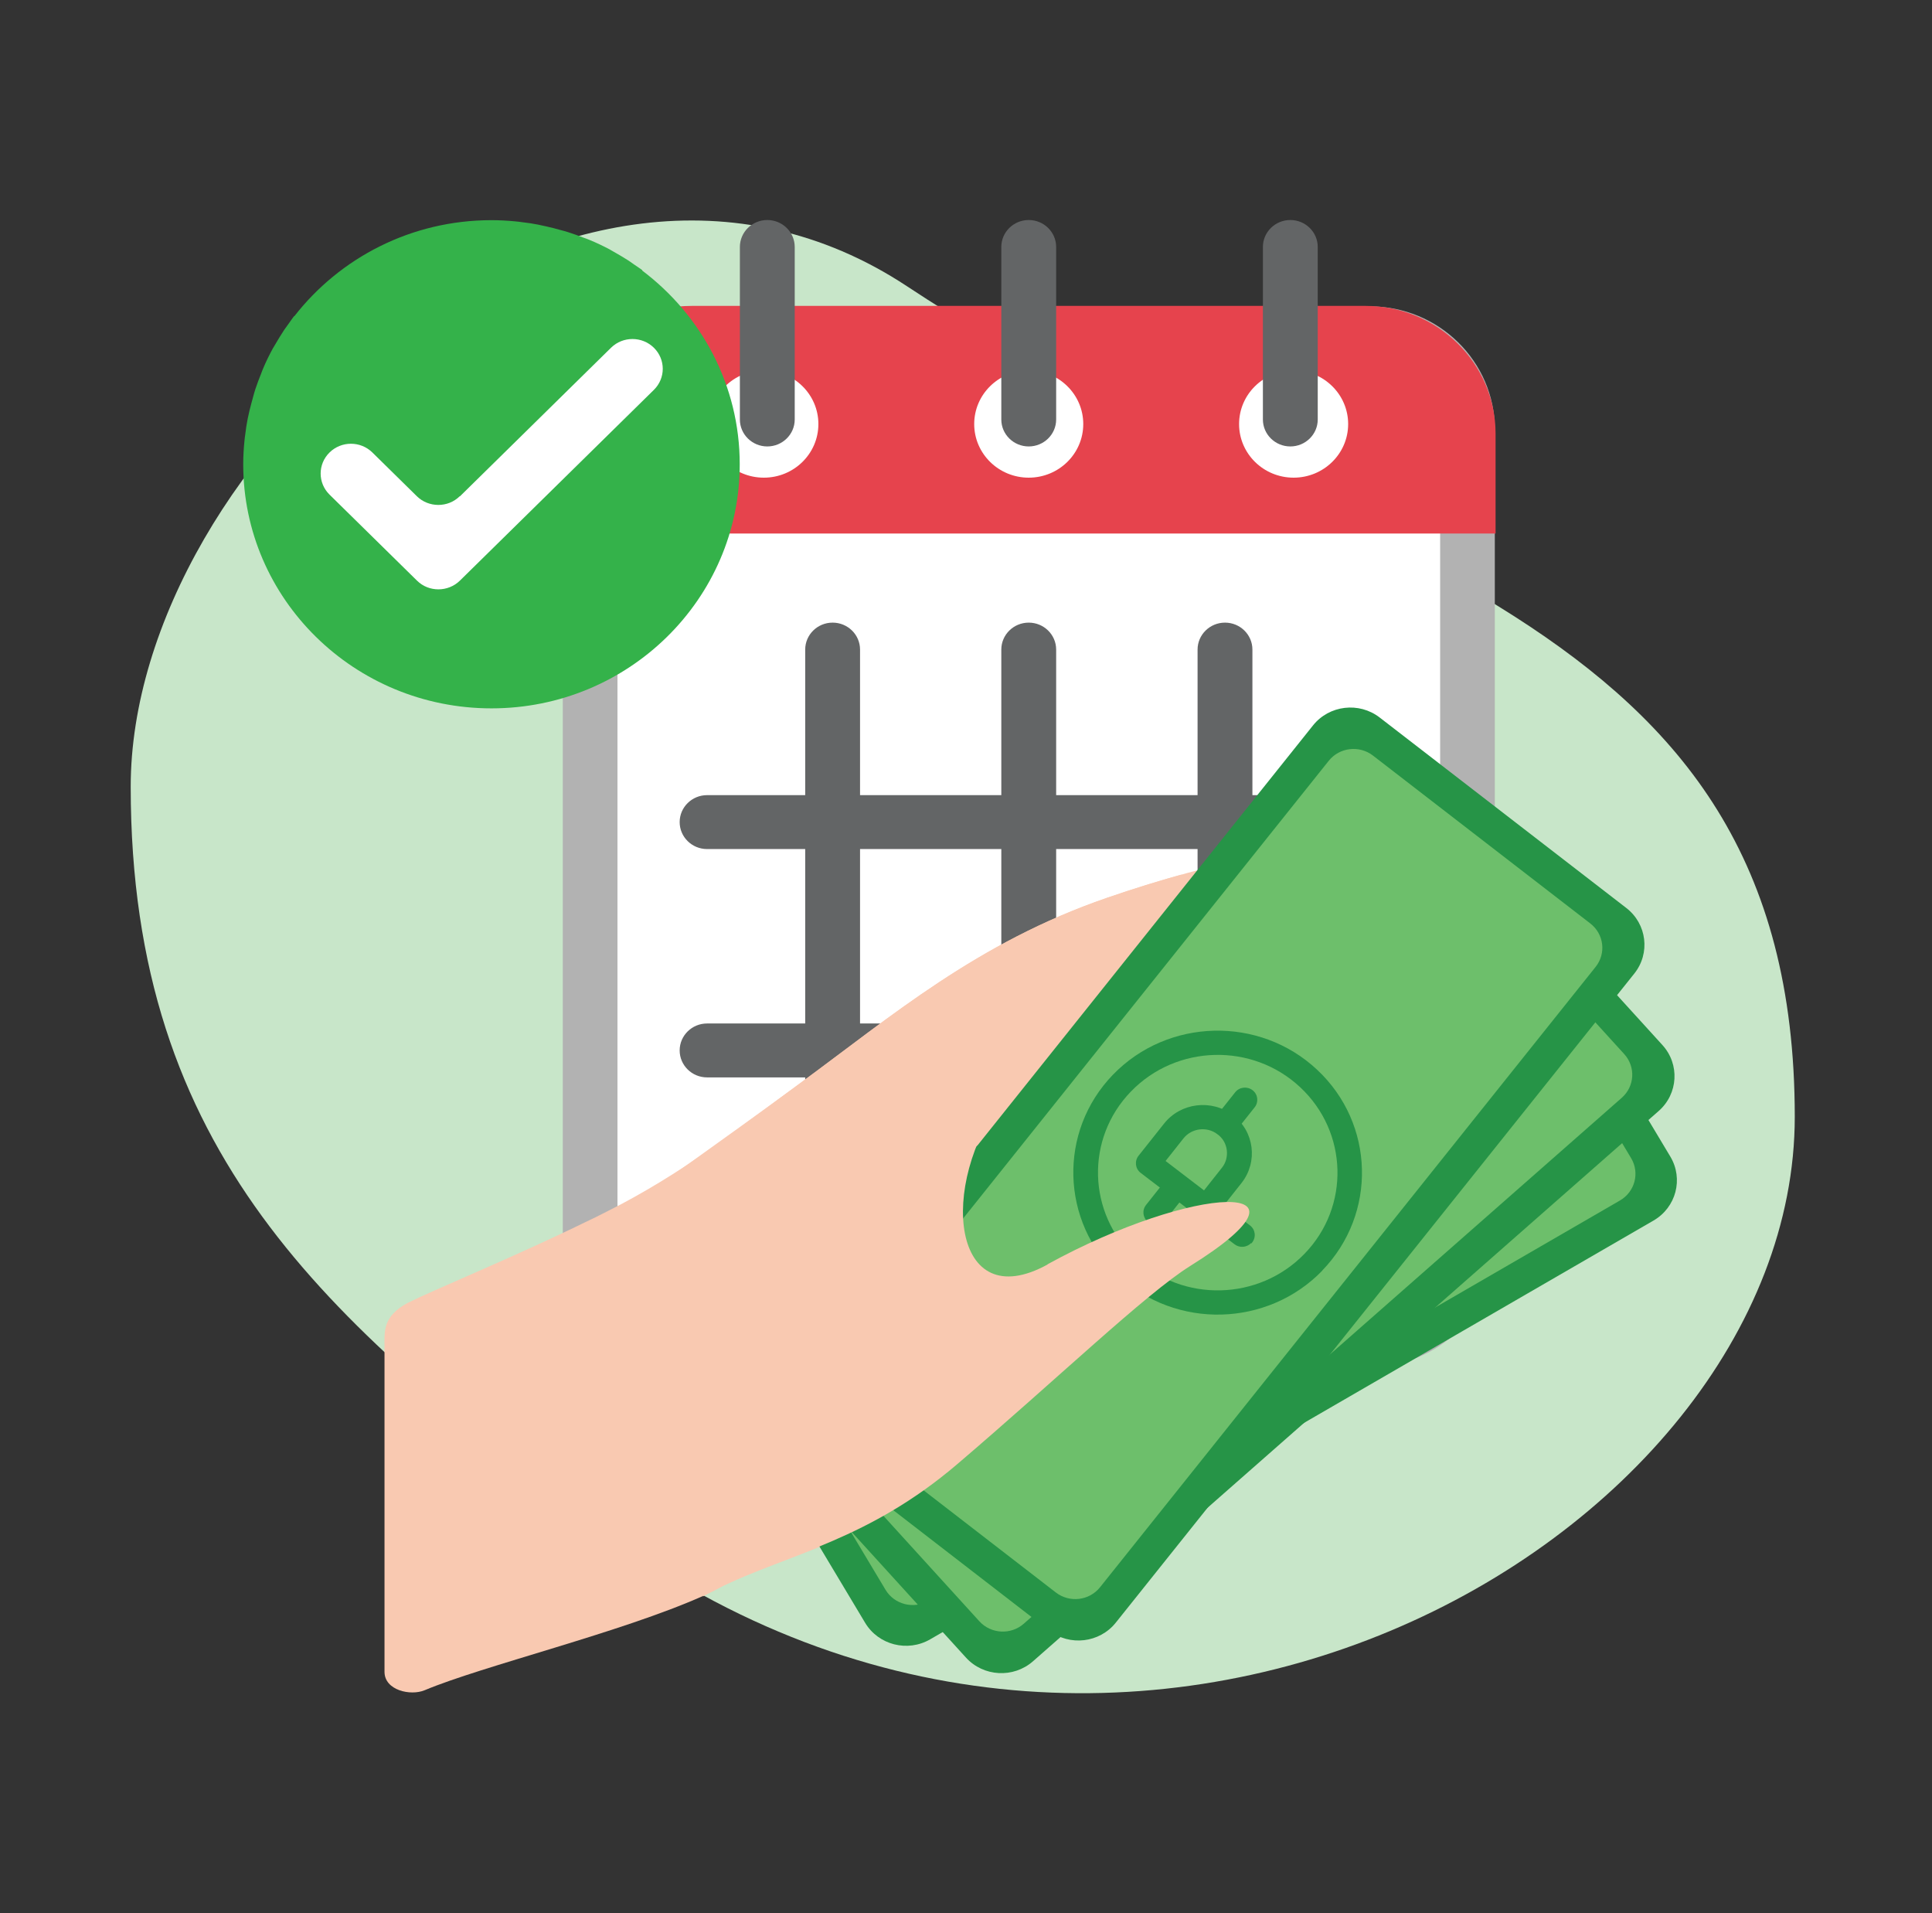 <svg width="101" height="100" viewBox="0 0 101 100" fill="none" xmlns="http://www.w3.org/2000/svg">
<rect x="0" y="0" width="101" height="100" fill="#333333" stroke="none"/>
<g clip-path="url(#clip0_79_1021)">
<path d="M30.706 79.422C17.188 69.004 6.833 60.356 6.833 41.122C6.833 24.051 29.594 3.192 47.42 14.965C70.235 30.026 93.826 31.458 93.826 58.37C93.826 80.615 58.44 100.789 30.706 79.422Z" fill="#C8E6C9"/>
<path d="M72.53 17.414H35.037C32.723 17.414 30.847 19.258 30.847 21.533V65.908C30.847 68.183 32.723 70.028 35.037 70.028H72.53C74.844 70.028 76.72 68.183 76.72 65.908V21.533C76.72 19.258 74.844 17.414 72.53 17.414Z" fill="white"/>
<path d="M71.614 71.437H35.953C32.351 71.437 29.421 68.557 29.421 65.015V22.434C29.421 18.892 32.351 16.012 35.953 16.012H71.614C75.216 16.012 78.145 18.892 78.145 22.434V65.015C78.145 68.557 75.216 71.437 71.614 71.437ZM35.953 18.823C33.925 18.823 32.28 20.44 32.28 22.434V65.015C32.28 67.009 33.925 68.626 35.953 68.626H71.614C73.642 68.626 75.287 67.009 75.287 65.015V22.434C75.287 20.44 73.642 18.823 71.614 18.823H35.953Z" fill="#B2B2B2"/>
<path d="M53.779 65.423C52.989 65.423 52.346 64.792 52.346 64.014V33.953C52.346 33.175 52.989 32.544 53.779 32.544C54.571 32.544 55.213 33.175 55.213 33.953V64.014C55.213 64.792 54.571 65.423 53.779 65.423Z" fill="#636566"/>
<path d="M64.04 65.423C63.249 65.423 62.606 64.792 62.606 64.014V33.953C62.606 33.175 63.249 32.544 64.04 32.544C64.831 32.544 65.473 33.175 65.473 33.953V64.014C65.473 64.792 64.831 65.423 64.04 65.423Z" fill="#636566"/>
<path d="M43.527 65.423C42.736 65.423 42.094 64.792 42.094 64.014V33.953C42.094 33.175 42.736 32.544 43.527 32.544C44.318 32.544 44.961 33.175 44.961 33.953V64.014C44.961 64.792 44.318 65.423 43.527 65.423Z" fill="#636566"/>
<path d="M70.603 44.379H36.964C36.173 44.379 35.531 43.748 35.531 42.97C35.531 42.192 36.173 41.561 36.964 41.561H70.603C71.394 41.561 72.036 42.192 72.036 42.97C72.036 43.748 71.394 44.379 70.603 44.379Z" fill="#636566"/>
<path d="M70.603 56.314H36.964C36.173 56.314 35.531 55.683 35.531 54.905C35.531 54.127 36.173 53.496 36.964 53.496H70.603C71.394 53.496 72.036 54.127 72.036 54.905C72.036 55.683 71.394 56.314 70.603 56.314Z" fill="#636566"/>
<path d="M71.394 15.989H36.165C32.421 15.989 29.374 18.984 29.374 22.665V27.886H78.185V22.665C78.185 18.984 75.138 15.989 71.394 15.989ZM39.932 24.967C38.358 24.967 37.081 23.712 37.081 22.165C37.081 20.617 38.358 19.362 39.932 19.362C41.507 19.362 42.783 20.617 42.783 22.165C42.783 23.712 41.507 24.967 39.932 24.967ZM53.779 24.967C52.205 24.967 50.929 23.712 50.929 22.165C50.929 20.617 52.205 19.362 53.779 19.362C55.354 19.362 56.63 20.617 56.63 22.165C56.63 23.712 55.354 24.967 53.779 24.967ZM67.627 24.967C66.053 24.967 64.776 23.712 64.776 22.165C64.776 20.617 66.053 19.362 67.627 19.362C69.201 19.362 70.478 20.617 70.478 22.165C70.478 23.712 69.201 24.967 67.627 24.967Z" fill="#E6434D"/>
<path d="M53.779 23.335C52.989 23.335 52.346 22.703 52.346 21.926V12.909C52.346 12.131 52.989 11.5 53.779 11.5C54.571 11.5 55.213 12.131 55.213 12.909V21.926C55.213 22.703 54.571 23.335 53.779 23.335Z" fill="#636566"/>
<path d="M40.112 23.335C39.321 23.335 38.679 22.703 38.679 21.926V12.909C38.679 12.131 39.321 11.5 40.112 11.5C40.903 11.5 41.546 12.131 41.546 12.909V21.926C41.546 22.703 40.903 23.335 40.112 23.335Z" fill="#636566"/>
<path d="M67.455 23.335C66.663 23.335 66.021 22.703 66.021 21.926V12.909C66.021 12.131 66.663 11.5 67.455 11.5C68.246 11.5 68.888 12.131 68.888 12.909V21.926C68.888 22.703 68.246 23.335 67.455 23.335Z" fill="#636566"/>
<path d="M61.126 50.97C59.936 51.332 58.847 51.686 57.829 52.041C59.364 50.816 61.118 49.8 63.875 48.753C76.211 44.071 69.914 42.777 57.876 46.928C51.101 49.261 46.637 53.095 41.796 56.645C38.28 59.225 30.604 64.684 30.604 64.684L36.549 63.675C36.549 63.675 36.604 63.729 36.635 63.76C36.408 63.975 36.181 64.183 35.961 64.391C34.974 64.9 33.98 65.415 32.938 65.931C31.834 66.478 31.865 67.163 32.484 67.864C32.17 68.195 31.983 68.403 31.983 68.403L32.734 68.118C34.544 69.812 39.384 71.514 39.384 71.514C40.058 71.029 40.669 70.459 41.295 69.851L36.752 83.441C40.504 81.324 44.968 80.885 50.051 76.557C55.213 72.161 59.928 67.633 62.246 66.185C69.632 61.581 62.419 61.904 54.782 66.101C52.041 67.61 50.568 66.201 50.38 63.86C52.362 63.244 54.79 62.782 57.844 62.59C64.275 62.181 63.398 59.34 55.839 59.225C57.531 58.809 59.513 58.501 61.87 58.355C68.011 57.962 67.486 55.352 60.844 55.02C62.614 54.374 64.659 53.704 67.087 52.988C74.073 50.932 71.23 47.906 61.142 50.986L61.126 50.97Z" fill="#F9C9B1"/>
<path d="M48.626 85.686L86.442 63.796C87.623 63.112 88.017 61.616 87.321 60.454L79.004 46.567C78.308 45.405 76.786 45.018 75.605 45.702L37.789 67.592C36.608 68.276 36.214 69.772 36.91 70.934L45.227 84.822C45.923 85.983 47.445 86.37 48.626 85.686Z" fill="#269447"/>
<path d="M48.545 83.669L84.687 62.748C85.47 62.295 85.731 61.303 85.27 60.534L77.938 48.292C77.477 47.522 76.469 47.266 75.686 47.719L39.544 68.64C38.761 69.094 38.5 70.085 38.961 70.854L46.293 83.096C46.754 83.866 47.762 84.122 48.545 83.669Z" fill="#6DBF6B"/>
<path d="M54.003 86.832L86.712 58.07C87.734 57.171 87.822 55.628 86.907 54.623L75.979 42.611C75.065 41.606 73.495 41.52 72.473 42.419L39.764 71.18C38.742 72.079 38.655 73.622 39.569 74.627L50.497 86.639C51.411 87.644 52.981 87.73 54.003 86.832Z" fill="#269447"/>
<path d="M53.521 84.869L84.782 57.38C85.459 56.785 85.517 55.763 84.912 55.097L75.278 44.508C74.672 43.843 73.633 43.786 72.956 44.381L41.694 71.87C41.017 72.465 40.959 73.487 41.565 74.153L51.198 84.742C51.804 85.408 52.844 85.465 53.521 84.869Z" fill="#6DBF6B"/>
<path d="M58.33 84.814L85.438 50.886C86.284 49.826 86.097 48.292 85.019 47.459L72.127 37.504C71.049 36.671 69.488 36.855 68.641 37.916L41.533 71.843C40.686 72.903 40.874 74.438 41.952 75.27L54.843 85.226C55.922 86.058 57.483 85.874 58.33 84.814Z" fill="#269447"/>
<path d="M57.507 82.964L83.415 50.538C83.976 49.836 83.852 48.82 83.137 48.268L71.774 39.492C71.059 38.941 70.025 39.063 69.464 39.765L43.556 72.191C42.995 72.893 43.119 73.91 43.834 74.461L55.197 83.237C55.912 83.789 56.946 83.667 57.507 82.964Z" fill="#6DBF6B"/>
<path d="M65.403 64.977C65.175 65.207 64.799 65.238 64.541 65.038L62.669 63.614C62.669 63.614 62.669 63.614 62.661 63.614C62.661 63.614 62.661 63.614 62.653 63.614L59.63 61.304C59.348 61.088 59.301 60.688 59.52 60.41L60.852 58.732C61.721 57.631 63.335 57.438 64.455 58.285C65.575 59.14 65.771 60.726 64.909 61.827L63.977 63.005L65.348 64.052C65.63 64.268 65.677 64.668 65.457 64.946C65.442 64.961 65.426 64.977 65.418 64.992L65.403 64.977ZM60.93 60.68L62.943 62.22L63.875 61.042C64.087 60.78 64.173 60.449 64.134 60.118C64.094 59.787 63.922 59.486 63.648 59.286C63.092 58.863 62.293 58.963 61.862 59.51L60.93 60.688V60.68Z" fill="#269447"/>
<path d="M64.517 59.217C64.29 59.448 63.914 59.479 63.656 59.279C63.374 59.063 63.327 58.663 63.546 58.385L64.572 57.092C64.792 56.815 65.199 56.768 65.481 56.984C65.763 57.2 65.81 57.6 65.591 57.877L64.564 59.171C64.564 59.171 64.533 59.202 64.525 59.217H64.517Z" fill="#269447"/>
<path d="M60.883 63.814C60.656 64.045 60.28 64.076 60.022 63.875C59.74 63.66 59.693 63.259 59.912 62.982L60.938 61.689C61.157 61.404 61.565 61.365 61.847 61.581C62.129 61.796 62.176 62.197 61.956 62.474L60.93 63.768C60.93 63.768 60.899 63.798 60.891 63.814H60.883Z" fill="#269447"/>
<path d="M69.131 66.409C66.264 69.373 61.471 69.496 58.455 66.671C55.44 63.845 55.315 59.14 58.181 56.175C61.048 53.211 65.841 53.088 68.856 55.914C71.872 58.732 71.997 63.444 69.123 66.409H69.131ZM59.121 57.053C56.74 59.51 56.842 63.413 59.348 65.754C61.847 68.095 65.818 67.995 68.199 65.531C70.58 63.075 70.478 59.171 67.972 56.83C65.473 54.489 61.502 54.589 59.121 57.053Z" fill="#269447"/>
<path d="M54.766 66.093C49.785 68.834 48.986 61.966 52.487 57.346L52.519 57.3C52.573 57.223 52.636 57.146 52.699 57.076L61.776 45.711C60.562 46.05 59.254 46.45 57.868 46.928C51.093 49.261 46.629 53.095 41.788 56.645C38.789 58.84 36.235 60.934 32.484 62.936C32.194 63.09 31.896 63.236 31.599 63.39C31.285 63.552 30.972 63.706 30.643 63.86C26.892 65.693 22.694 67.41 21.307 68.103C19.984 68.826 20.101 69.604 20.101 70.451C20.101 71.298 20.101 86.413 20.101 87.383C20.101 88.354 21.464 88.654 22.2 88.346C25.223 87.076 32.492 85.32 36.737 83.426C37.199 83.218 37.559 83.033 37.841 82.856C41.358 81.185 45.438 80.454 50.028 76.542C55.189 72.145 59.904 67.618 62.223 66.17C69.608 61.565 62.395 61.889 54.759 66.085L54.766 66.093Z" fill="#F9C9B1"/>
<path d="M33.58 14.141L33.565 14.11C33.439 14.018 33.306 13.933 33.173 13.841C33.063 13.764 32.962 13.694 32.852 13.617C32.586 13.448 32.312 13.286 32.037 13.132C31.975 13.101 31.92 13.063 31.865 13.032C31.528 12.855 31.176 12.686 30.816 12.539C30.714 12.493 30.612 12.462 30.51 12.424C30.252 12.324 29.985 12.224 29.711 12.139C29.578 12.093 29.445 12.062 29.304 12.024C29.053 11.954 28.803 11.885 28.544 11.831C28.403 11.8 28.262 11.769 28.121 11.739C27.855 11.685 27.581 11.646 27.307 11.615C27.181 11.6 27.056 11.577 26.923 11.569C26.516 11.531 26.108 11.508 25.693 11.508C21.495 11.508 17.767 13.479 15.394 16.52L15.363 16.536C15.269 16.659 15.182 16.79 15.088 16.921C15.01 17.029 14.94 17.129 14.861 17.236C14.689 17.498 14.525 17.768 14.368 18.037C14.337 18.099 14.297 18.153 14.266 18.207C14.086 18.538 13.914 18.884 13.765 19.238C13.718 19.338 13.687 19.439 13.647 19.539C13.546 19.793 13.444 20.055 13.358 20.316C13.311 20.447 13.279 20.578 13.24 20.717C13.17 20.963 13.107 21.21 13.044 21.456C13.013 21.595 12.982 21.733 12.95 21.88C12.896 22.141 12.856 22.411 12.825 22.68C12.809 22.803 12.786 22.934 12.778 23.058C12.739 23.458 12.715 23.858 12.715 24.267C12.715 31.312 18.527 37.025 25.693 37.025C32.86 37.025 38.671 31.312 38.671 24.267C38.671 20.139 36.666 16.474 33.572 14.141H33.58Z" fill="#34B24A"/>
<path d="M24.033 25.938C23.72 26.245 23.32 26.392 22.913 26.392C22.506 26.392 22.098 26.238 21.793 25.938L19.467 23.651C18.848 23.042 17.845 23.042 17.227 23.651C16.608 24.259 16.608 25.244 17.227 25.853L21.801 30.35C22.114 30.658 22.513 30.804 22.921 30.804C23.328 30.804 23.735 30.65 24.041 30.35L34.183 20.378C34.802 19.77 34.802 18.784 34.183 18.176C33.565 17.568 32.562 17.568 31.943 18.176L24.049 25.938H24.033Z" fill="white"/>
</g>
<defs>
<clipPath id="clip0_79_1021">
<rect width="87" height="77" fill="white" transform="translate(6.833 11.5)"/>
</clipPath>
</defs>
</svg>

